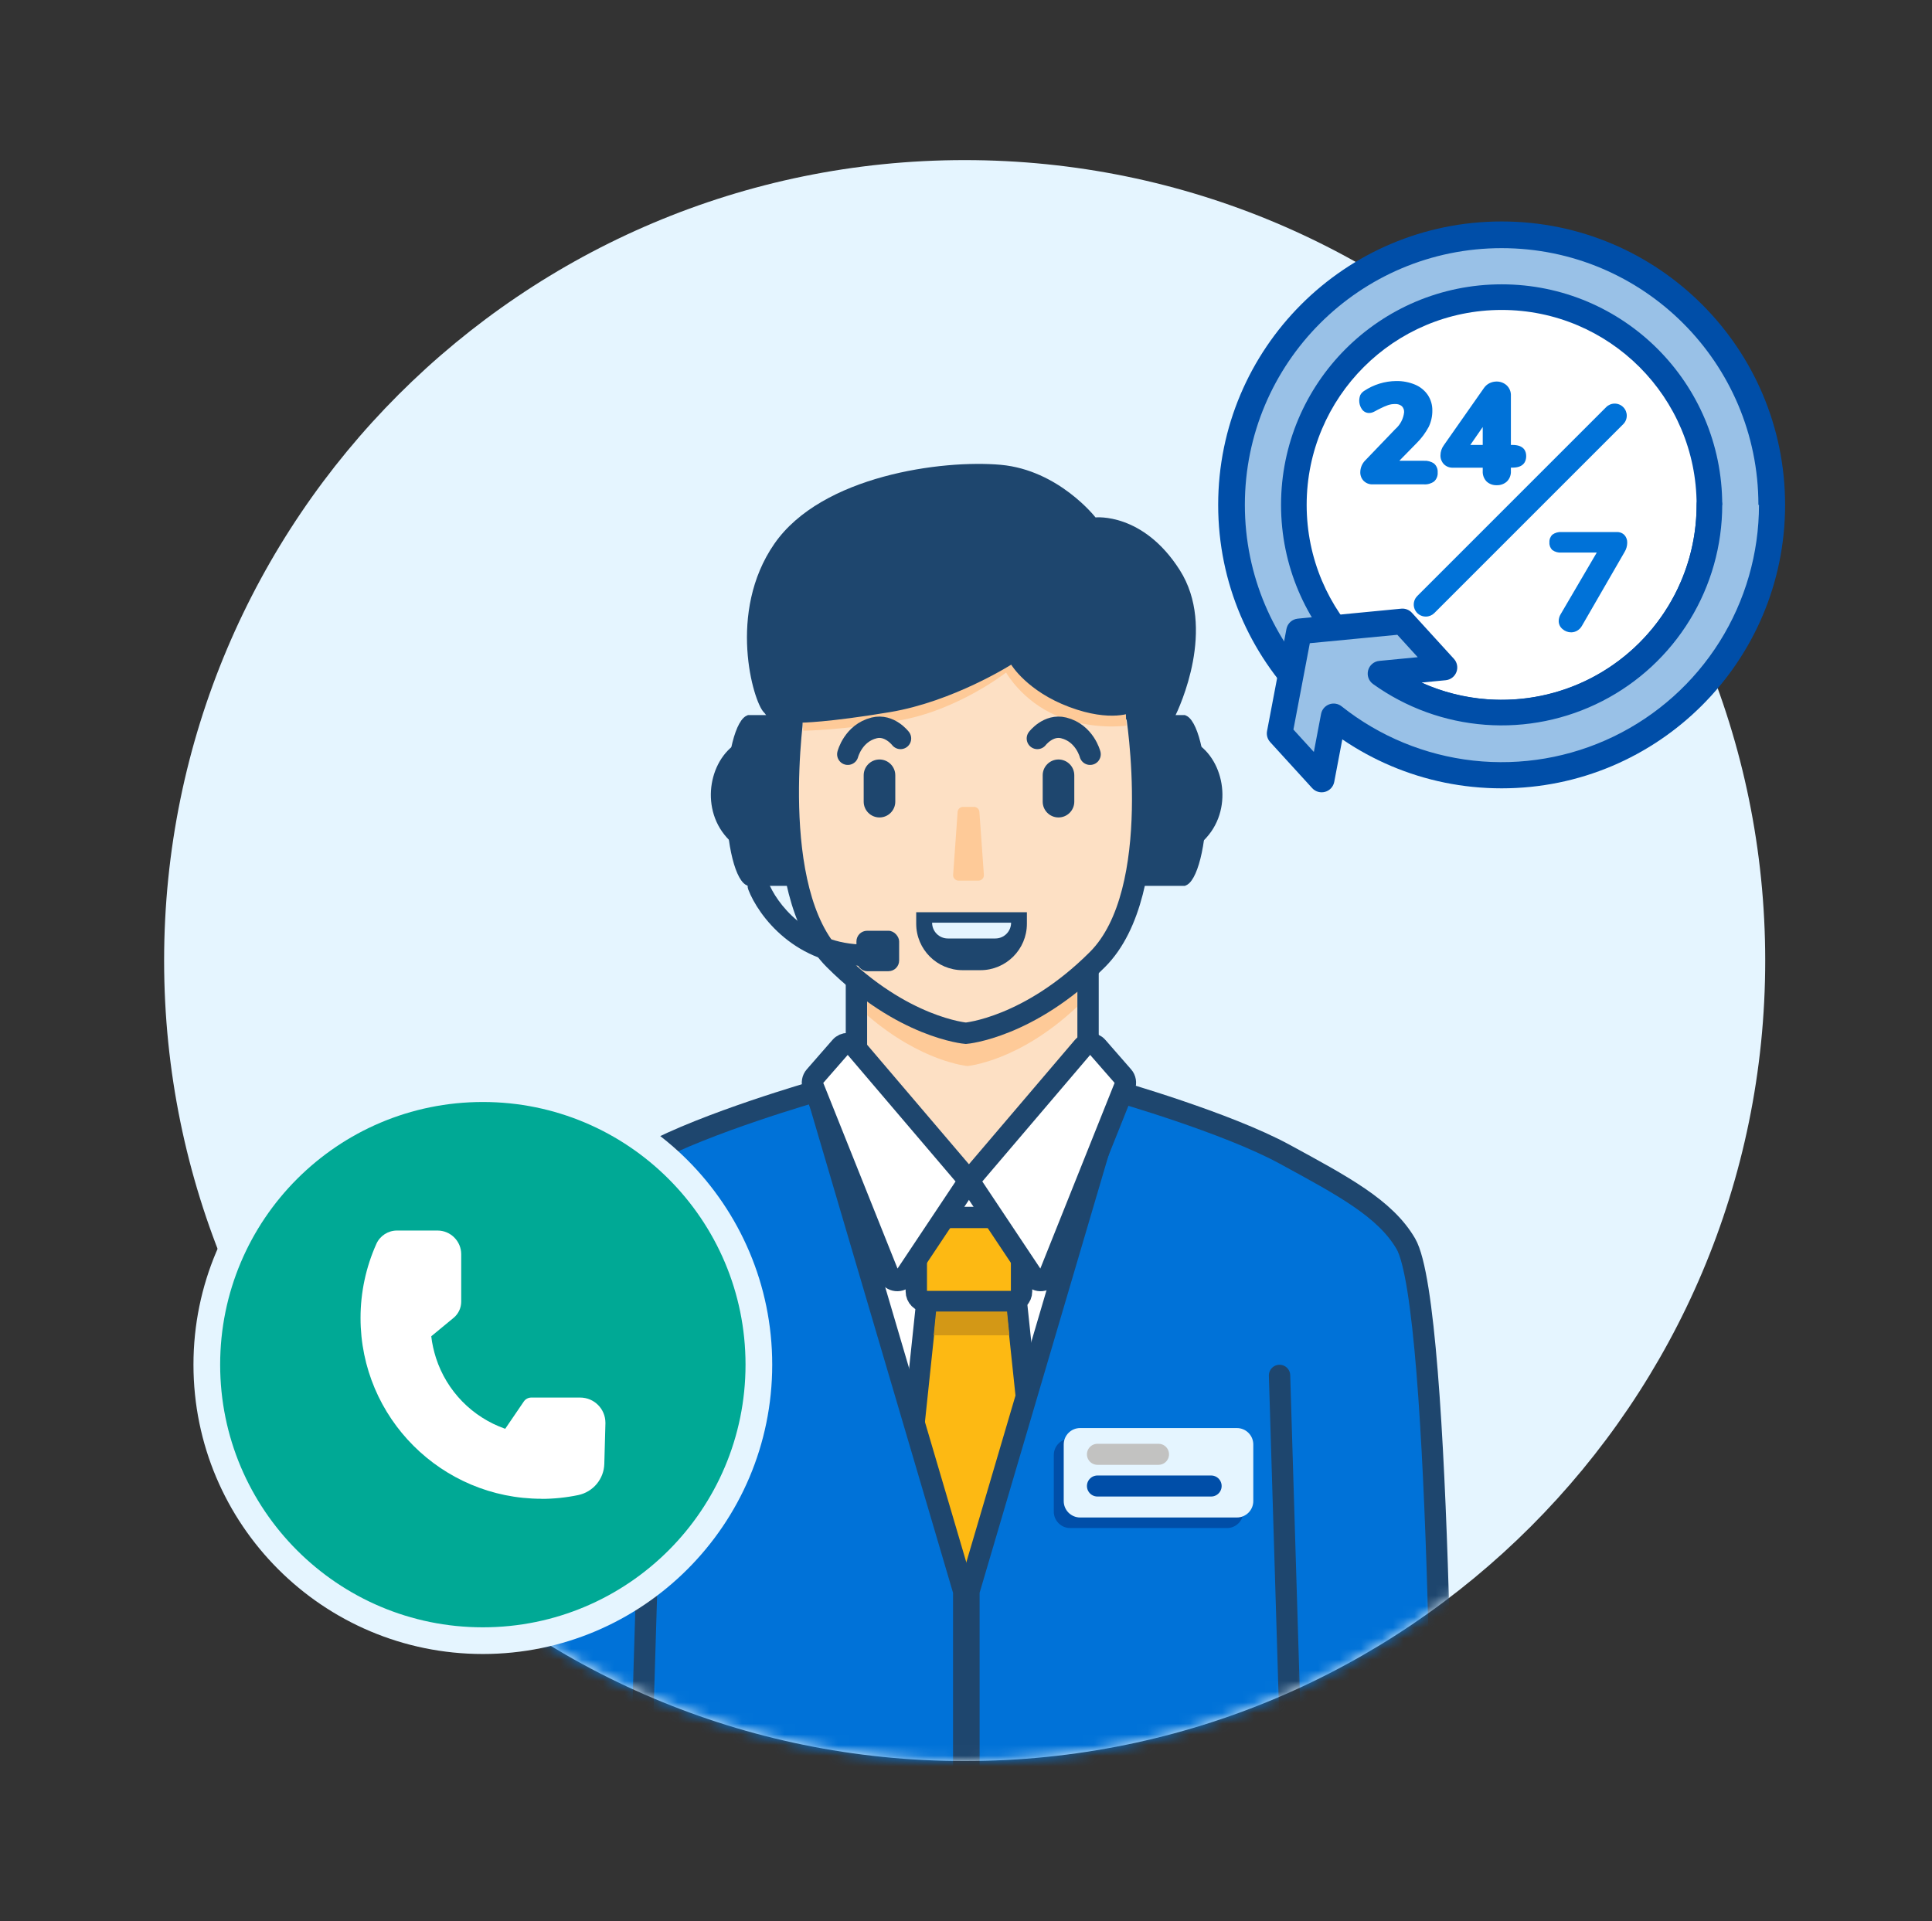<svg width="181" height="180" viewBox="0 0 181 180" fill="none" xmlns="http://www.w3.org/2000/svg">
<rect x="0" y="0" width="181" height="180" fill="#333333" stroke="none"/>
<mask id="mask0_2082_6938" style="mask-type:luminance" maskUnits="userSpaceOnUse" x="0" y="0" width="181" height="180">
<path d="M180.375 0H0.375V180H180.375V0Z" fill="white"/>
</mask>
<g mask="url(#mask0_2082_6938)">
<path d="M90.375 165C131.796 165 165.375 131.421 165.375 90C165.375 48.579 131.796 15 90.375 15C48.954 15 15.375 48.579 15.375 90C15.375 131.421 48.954 165 90.375 165Z" fill="#E5F5FF"/>
<mask id="mask1_2082_6938" style="mask-type:luminance" maskUnits="userSpaceOnUse" x="15" y="15" width="151" height="150">
<path d="M90.375 165C48.955 165 15.375 131.42 15.375 90C15.375 48.58 48.955 15 90.375 15H165.375V90C165.375 131.42 131.795 165 90.375 165Z" fill="white"/>
</mask>
<g mask="url(#mask1_2082_6938)">
<mask id="mask2_2082_6938" style="mask-type:luminance" maskUnits="userSpaceOnUse" x="35" y="43" width="112" height="131">
<path d="M146.135 43H35.375V173.2H146.135V43Z" fill="white"/>
</mask>
<g mask="url(#mask2_2082_6938)">
<path d="M101.935 90.89V110.62H101.135H80.235V90.89H101.935Z" fill="#FDE0C4" stroke="#1E466E" stroke-width="2" stroke-miterlimit="10"/>
<path d="M106.555 72.15C106.555 72.15 108.525 69.19 110.995 70.18C113.465 71.17 114.445 75.11 112.475 77.58C110.505 80.05 106.555 80.54 106.555 80.54V72.16V72.15Z" fill="#FDE0C4" stroke="#1E466E" stroke-width="2" stroke-miterlimit="10"/>
<path d="M100.905 91.61V94.33C95.455 99.47 90.635 99.88 90.635 99.88C90.635 99.88 86.335 99.51 81.255 95.13V91.61H100.905Z" fill="#FECA98"/>
<path d="M74.565 72.15C74.565 72.15 72.595 69.19 70.125 70.18C67.655 71.17 66.675 75.11 68.645 77.58C70.615 80.05 74.565 80.54 74.565 80.54V72.16V72.15Z" fill="#FDE0C4" stroke="#1E466E" stroke-width="2" stroke-miterlimit="10"/>
<path d="M102.815 89.9C96.405 96.31 90.485 96.81 90.485 96.81C90.485 96.81 84.565 96.32 78.155 89.9C71.745 83.49 74.395 66.23 74.395 66.23L91.165 60.31L106.455 66.72C106.455 66.72 109.225 83.49 102.815 89.9Z" fill="#FDE0C4" stroke="#1E466E" stroke-width="2" stroke-miterlimit="10"/>
<path d="M75.245 68.46C75.245 68.46 78.505 68.46 84.095 67.53C89.685 66.6 94.255 63.01 94.255 63.01C94.255 63.01 95.735 65.67 98.995 67.06C102.255 68.46 105.515 67.99 105.515 67.99L105.425 65.21C105.425 65.21 102.725 66.13 99.005 63.8C95.285 61.47 93.885 60.54 93.885 60.54C93.885 60.54 89.695 62.4 84.105 64.26C78.515 66.12 75.065 66.15 75.065 66.15L75.255 68.45L75.245 68.46Z" fill="#FECA98"/>
<path d="M94.725 62.28C94.725 62.28 89.295 65.73 83.385 66.72C77.465 67.71 75.005 67.71 75.005 67.71L74.515 70.67L72.045 70.18C72.045 70.18 72.535 67.71 71.555 66.73C70.565 65.74 68.105 57.36 72.545 50.95C76.985 44.54 88.325 43.06 93.755 43.55C99.185 44.04 102.635 48.48 102.635 48.48C102.635 48.48 107.075 47.99 110.525 53.41C113.975 58.83 110.525 66.23 110.035 67.22C109.545 68.21 109.545 70.18 109.545 70.18C109.545 70.18 109.055 70.18 108.065 71.17C107.575 71.66 106.585 72.16 106.585 72.16L106.095 66.73C106.095 66.73 104.125 67.72 100.175 66.24C96.225 64.76 94.745 62.29 94.745 62.29L94.725 62.28Z" fill="#1E466E"/>
<path d="M83.875 72.64C83.875 71.823 83.212 71.16 82.395 71.16C81.578 71.16 80.915 71.823 80.915 72.64V75.11C80.915 75.927 81.578 76.59 82.395 76.59C83.212 76.59 83.875 75.927 83.875 75.11V72.64Z" fill="#1E466E"/>
<path d="M100.645 72.64C100.645 71.823 99.982 71.16 99.165 71.16C98.348 71.16 97.685 71.823 97.685 72.64V75.11C97.685 75.927 98.348 76.59 99.165 76.59C99.982 76.59 100.645 75.927 100.645 75.11V72.64Z" fill="#1E466E"/>
<path d="M84.365 69.19C84.365 69.19 83.335 67.84 81.895 68.2C79.925 68.69 79.425 70.67 79.425 70.67" stroke="#1E466E" stroke-width="2" stroke-linecap="round" stroke-linejoin="round"/>
<path d="M97.185 69.19C97.185 69.19 98.215 67.84 99.655 68.2C101.625 68.69 102.125 70.67 102.125 70.67" stroke="#1E466E" stroke-width="2" stroke-linecap="round" stroke-linejoin="round"/>
<path d="M85.845 85.47H96.205V86.55C96.205 88.95 94.255 90.9 91.855 90.9H90.185C87.785 90.9 85.835 88.95 85.835 86.55V85.47H85.845Z" fill="#1E466E"/>
<path d="M87.325 86.45H94.725C94.725 87.27 94.065 87.93 93.245 87.93H88.805C87.985 87.93 87.325 87.27 87.325 86.45Z" fill="#E5F5FF"/>
<path d="M91.675 82.51H89.795C89.505 82.51 89.275 82.26 89.295 81.97L89.715 76.07C89.735 75.81 89.955 75.6 90.215 75.6H91.255C91.515 75.6 91.735 75.8 91.755 76.07L92.175 81.97C92.195 82.26 91.965 82.51 91.675 82.51Z" fill="#FECA98"/>
<path d="M102.615 110.13H78.445V141.2H102.615V110.13Z" fill="white"/>
<path d="M94.745 114.07H86.805C86.275 114.07 85.845 114.5 85.845 115.03V121C85.845 121.53 86.275 121.96 86.805 121.96H94.745C95.275 121.96 95.705 121.53 95.705 121V115.03C95.705 114.5 95.275 114.07 94.745 114.07Z" fill="#FDB913" stroke="#1E466E" stroke-width="2" stroke-miterlimit="10"/>
<path d="M86.835 121.96H95.215L99.165 159.45H82.885L86.835 121.96Z" fill="#FDB913" stroke="#1E466E" stroke-width="2" stroke-miterlimit="10"/>
<path d="M119.875 128.87L121.355 177.7H90.775V149.09L104.585 102.23C104.585 102.23 114.945 105.19 120.365 108.15C125.795 111.11 129.765 113.21 131.705 116.53C135.155 122.45 135.155 177.53 135.155 177.53L118.885 177.69" fill="#0072D8"/>
<path d="M119.875 128.87L121.355 177.7H90.775V149.09L104.585 102.23C104.585 102.23 114.945 105.19 120.365 108.15C125.795 111.11 129.765 113.21 131.705 116.53C135.155 122.45 135.155 177.53 135.155 177.53L118.885 177.69" stroke="#1E466E" stroke-width="2" stroke-linecap="round" stroke-linejoin="round"/>
<path d="M61.185 128.87L59.705 177.7H90.285V149.09L76.475 102.23C76.475 102.23 66.115 105.19 60.695 108.15C55.265 111.11 51.295 113.21 49.355 116.53C45.905 122.45 46.375 177.53 46.375 177.53L62.185 177.69" fill="#0072D8"/>
<path d="M61.185 128.87L59.705 177.7H90.285V149.09L76.475 102.23C76.475 102.23 66.115 105.19 60.695 108.15C55.265 111.11 51.295 113.21 49.355 116.53C45.905 122.45 46.375 177.53 46.375 177.53L62.185 177.69" stroke="#1E466E" stroke-width="2" stroke-linecap="round" stroke-linejoin="round"/>
<path d="M91.215 110.11L101.455 98.09C101.805 97.68 102.445 97.67 102.805 98.09L105.215 100.85C105.435 101.1 105.495 101.46 105.375 101.77L98.315 119.42C98.045 120.09 97.145 120.18 96.745 119.58L91.155 111.19C90.935 110.86 90.965 110.42 91.215 110.12V110.11Z" fill="white" stroke="#1E466E" stroke-width="2" stroke-linecap="round" stroke-linejoin="round"/>
<path d="M90.335 110.11L80.095 98.09C79.745 97.68 79.105 97.67 78.745 98.09L76.335 100.85C76.115 101.1 76.055 101.46 76.175 101.77L83.235 119.42C83.505 120.09 84.405 120.18 84.805 119.58L90.395 111.19C90.615 110.86 90.585 110.42 90.335 110.12V110.11Z" fill="white" stroke="#1E466E" stroke-width="2" stroke-linecap="round" stroke-linejoin="round"/>
<path d="M114.945 134.79H100.265C99.415 134.79 98.725 135.48 98.725 136.33V141.63C98.725 142.481 99.415 143.17 100.265 143.17H114.945C115.796 143.17 116.485 142.481 116.485 141.63V136.33C116.485 135.48 115.796 134.79 114.945 134.79Z" fill="#004EA8"/>
<path d="M115.875 133.8H101.195C100.344 133.8 99.655 134.49 99.655 135.34V140.64C99.655 141.491 100.344 142.18 101.195 142.18H115.875C116.726 142.18 117.415 141.491 117.415 140.64V135.34C117.415 134.49 116.726 133.8 115.875 133.8Z" fill="#E5F5FF"/>
<path d="M102.815 136.26H108.535" stroke="#C2C2C1" stroke-width="1.97" stroke-miterlimit="10" stroke-linecap="round"/>
<path d="M102.815 139.23H113.465" stroke="#004EA8" stroke-width="1.97" stroke-miterlimit="10" stroke-linecap="round"/>
<path d="M111.315 73.28C111.315 73.28 110.535 72.11 109.365 73.28C108.195 74.45 108.585 77.96 108.585 77.96" stroke="#FECA98" stroke-width="0.78" stroke-linecap="round" stroke-linejoin="round"/>
<path d="M108.975 76.79C108.975 76.79 110.535 76.79 110.535 74.84C110.535 73.28 108.975 74.06 108.975 74.06C108.975 74.06 108.585 74.84 108.585 75.62C108.585 76.4 108.975 76.79 108.975 76.79Z" fill="#FECA98"/>
<path d="M87.695 122.88H94.345L94.565 125.11H87.475L87.695 122.88Z" fill="#D39816"/>
<path d="M69.655 73.28C69.655 73.28 70.435 72.11 71.605 73.28C72.775 74.45 72.385 77.96 72.385 77.96" stroke="#FECA98" stroke-width="0.78" stroke-linecap="round" stroke-linejoin="round"/>
<path d="M71.995 76.79C71.995 76.79 70.435 76.79 70.435 74.84C70.435 73.28 71.995 74.06 71.995 74.06C71.995 74.06 72.385 74.84 72.385 75.62C72.385 76.4 71.995 76.79 71.995 76.79Z" fill="#FECA98"/>
<path fill-rule="evenodd" clip-rule="evenodd" d="M70.208 67H74.042V83H70.208H70.042V82.977C68.923 82.662 68.042 79.211 68.042 75C68.042 70.789 68.923 67.338 70.042 67.023V67H70.208Z" fill="#1E466E"/>
<path fill-rule="evenodd" clip-rule="evenodd" d="M110.875 67H107.042V83H110.875H111.042V82.977C112.16 82.662 113.042 79.211 113.042 75C113.042 70.789 112.16 67.338 111.042 67.023V67H110.875Z" fill="#1E466E"/>
<rect x="80.236" y="87.207" width="4" height="3.788" rx="1" fill="#1E466E"/>
<path fill-rule="evenodd" clip-rule="evenodd" d="M70.683 82.067C71.198 81.868 71.777 82.126 71.975 82.641C72.713 84.561 75.587 88.5 81.042 88.5C81.594 88.5 82.042 88.948 82.042 89.5C82.042 90.052 81.594 90.5 81.042 90.5C74.497 90.5 71.037 85.773 70.108 83.359C69.91 82.844 70.167 82.265 70.683 82.067Z" fill="#1E466E"/>
</g>
</g>
<path d="M71.095 127.86C71.095 142.141 59.516 153.72 45.235 153.72C30.954 153.72 19.375 142.141 19.375 127.86C19.375 113.579 30.954 102 45.235 102C59.516 102 71.095 113.579 71.095 127.86Z" fill="#00A995"/>
<path fill-rule="evenodd" clip-rule="evenodd" d="M45.235 103.25C31.644 103.25 20.625 114.269 20.625 127.86C20.625 141.451 31.644 152.47 45.235 152.47C58.826 152.47 69.845 141.451 69.845 127.86C69.845 114.269 58.826 103.25 45.235 103.25ZM18.125 127.86C18.125 112.889 30.264 100.75 45.235 100.75C60.206 100.75 72.345 112.889 72.345 127.86C72.345 142.831 60.206 154.97 45.235 154.97C30.264 154.97 18.125 142.831 18.125 127.86Z" fill="#E5F5FF"/>
<path d="M50.734 140.426C41.373 140.426 33.777 132.848 33.777 123.486C33.777 121.096 34.28 118.732 35.258 116.549C35.596 115.787 36.358 115.294 37.19 115.294H40.991C42.212 115.294 43.209 116.29 43.209 117.511V121.954C43.209 122.542 42.949 123.105 42.49 123.478L40.403 125.201C40.48 125.894 40.636 126.57 40.844 127.228C41.849 130.337 44.248 132.788 47.331 133.87L49.072 131.315C49.227 131.082 49.496 130.943 49.773 130.943H54.354C55.662 130.943 56.719 132 56.719 133.307C56.719 133.325 56.719 133.351 56.719 133.368L56.615 137.153C56.58 138.573 55.567 139.785 54.172 140.08C53.038 140.314 51.886 140.435 50.734 140.435V140.426Z" fill="white"/>
</g>
<path d="M140.681 72.612C154.657 72.612 165.987 61.282 165.987 47.306C165.987 33.33 154.657 22 140.681 22C126.705 22 115.375 33.33 115.375 47.306C115.375 61.282 126.705 72.612 140.681 72.612Z" fill="#99C1E7"/>
<path fill-rule="evenodd" clip-rule="evenodd" d="M140.681 23.25C127.395 23.25 116.625 34.02 116.625 47.306C116.625 60.592 127.395 71.362 140.681 71.362C153.967 71.362 164.737 60.592 164.737 47.306C164.737 34.02 153.967 23.25 140.681 23.25ZM114.125 47.306C114.125 32.639 126.015 20.75 140.681 20.75C155.347 20.75 167.237 32.639 167.237 47.306C167.237 61.972 155.347 73.862 140.681 73.862C126.015 73.862 114.125 61.972 114.125 47.306Z" fill="#004EA8"/>
<path d="M140.681 66.772C151.432 66.772 160.147 58.057 160.147 47.306C160.147 36.555 151.432 27.84 140.681 27.84C129.93 27.84 121.215 36.555 121.215 47.306C121.215 58.057 129.93 66.772 140.681 66.772Z" fill="white"/>
<path fill-rule="evenodd" clip-rule="evenodd" d="M140.681 29.04C130.593 29.04 122.415 37.218 122.415 47.306C122.415 57.394 130.593 65.572 140.681 65.572C150.769 65.572 158.947 57.394 158.947 47.306C158.947 37.218 150.769 29.04 140.681 29.04ZM120.015 47.306C120.015 35.892 129.267 26.64 140.681 26.64C152.095 26.64 161.347 35.892 161.347 47.306C161.347 58.719 152.095 67.972 140.681 67.972C129.267 67.972 120.015 58.719 120.015 47.306Z" fill="#004EA8"/>
<path d="M160.148 47.306C160.147 50.885 159.158 54.395 157.292 57.45C155.425 60.504 152.752 62.984 149.568 64.618C146.383 66.252 142.809 66.977 139.24 66.712C135.67 66.447 132.243 65.202 129.334 63.116L135.324 62.539L131.39 58.224L121.7 59.157L119.883 68.719L123.819 73.035L124.943 67.119C128.67 70.079 133.156 71.929 137.886 72.455C142.617 72.981 147.399 72.163 151.686 70.094C155.972 68.025 159.588 64.789 162.118 60.758C164.648 56.727 165.991 52.063 165.991 47.304" fill="#99C1E7"/>
<path fill-rule="evenodd" clip-rule="evenodd" d="M165.991 46.104C166.654 46.104 167.191 46.641 167.191 47.304C167.191 52.289 165.785 57.173 163.134 61.396C160.484 65.618 156.697 69.007 152.207 71.174C147.718 73.342 142.708 74.199 137.754 73.648C133.446 73.169 129.333 71.642 125.766 69.214L124.998 73.259C124.913 73.706 124.583 74.066 124.146 74.19C123.708 74.314 123.239 74.18 122.932 73.844L118.996 69.528C118.742 69.249 118.634 68.866 118.704 68.495L120.521 58.933C120.621 58.409 121.054 58.014 121.585 57.963L131.275 57.029C131.651 56.993 132.022 57.136 132.277 57.416L136.211 61.73C136.517 62.066 136.607 62.546 136.444 62.97C136.28 63.395 135.891 63.69 135.439 63.733L133.175 63.952C135.111 64.824 137.193 65.356 139.329 65.515C142.678 65.763 146.031 65.084 149.02 63.551C152.008 62.017 154.516 59.69 156.268 56.824C158.019 53.958 158.947 50.664 158.948 47.306C158.948 46.643 159.486 46.106 160.149 46.106C160.811 46.106 161.348 46.644 161.348 47.306C161.346 51.107 160.297 54.833 158.315 58.075C156.334 61.318 153.497 63.951 150.115 65.686C146.734 67.421 142.941 68.19 139.151 67.908C135.361 67.627 131.722 66.306 128.635 64.091C128.228 63.8 128.045 63.287 128.175 62.804C128.305 62.321 128.721 61.969 129.219 61.922L132.821 61.575L130.908 59.476L122.711 60.265L121.174 68.354L123.088 70.453L123.764 66.895C123.843 66.482 124.131 66.141 124.525 65.994C124.919 65.848 125.36 65.918 125.689 66.179C129.24 68.999 133.513 70.761 138.019 71.263C142.525 71.764 147.081 70.984 151.164 69.013C155.247 67.042 158.691 63.96 161.102 60.12C163.512 56.28 164.791 51.838 164.791 47.304C164.791 46.641 165.328 46.104 165.991 46.104Z" fill="#004EA8"/>
<path d="M146.304 49.851C145.994 49.825 145.686 49.912 145.435 50.095C145.338 50.189 145.264 50.303 145.216 50.429C145.168 50.555 145.149 50.691 145.159 50.825C145.149 50.956 145.169 51.087 145.215 51.21C145.261 51.332 145.334 51.443 145.428 51.535C145.682 51.716 145.992 51.8 146.303 51.772H149.593L146.211 57.548C146.094 57.739 146.03 57.957 146.027 58.181C146.026 58.325 146.057 58.468 146.118 58.599C146.179 58.729 146.269 58.845 146.381 58.936C146.605 59.138 146.897 59.248 147.198 59.246C147.394 59.245 147.587 59.192 147.757 59.094C147.947 58.982 148.104 58.821 148.21 58.627L152.197 51.721C152.358 51.459 152.445 51.158 152.447 50.851C152.457 50.588 152.365 50.331 152.19 50.134C152.096 50.037 151.982 49.962 151.856 49.913C151.73 49.864 151.595 49.843 151.46 49.852H146.303" fill="#0072D8"/>
<path d="M133.577 57.647C133.378 57.647 133.184 57.588 133.018 57.477C132.853 57.366 132.724 57.209 132.648 57.026C132.572 56.842 132.552 56.64 132.59 56.444C132.629 56.249 132.725 56.07 132.865 55.929L150.565 38.229C150.754 38.04 151.01 37.934 151.277 37.934C151.543 37.934 151.799 38.04 151.988 38.229C152.177 38.418 152.283 38.674 152.283 38.941C152.283 39.207 152.177 39.463 151.988 39.652L134.288 57.352C134.195 57.446 134.084 57.52 133.962 57.571C133.84 57.621 133.709 57.647 133.577 57.647Z" fill="#0072D8"/>
<path d="M133.577 57.525C133.693 57.525 133.808 57.502 133.916 57.458C134.023 57.414 134.121 57.348 134.203 57.266L151.903 39.566C152.06 39.398 152.147 39.176 152.143 38.946C152.139 38.716 152.046 38.496 151.883 38.334C151.721 38.171 151.501 38.078 151.271 38.075C151.041 38.072 150.818 38.158 150.651 38.316L132.951 56.016C132.827 56.14 132.743 56.297 132.709 56.469C132.675 56.641 132.693 56.818 132.76 56.98C132.827 57.142 132.94 57.28 133.086 57.377C133.231 57.474 133.402 57.526 133.577 57.526M133.577 57.77C133.354 57.771 133.135 57.705 132.949 57.581C132.763 57.457 132.618 57.281 132.532 57.075C132.447 56.868 132.424 56.641 132.468 56.422C132.511 56.203 132.619 56.002 132.777 55.844L150.477 38.144C150.689 37.932 150.977 37.814 151.276 37.815C151.576 37.815 151.863 37.934 152.074 38.147C152.286 38.359 152.405 38.646 152.404 38.946C152.404 39.245 152.284 39.533 152.072 39.744L134.372 57.444C134.16 57.653 133.875 57.77 133.577 57.769V57.77Z" fill="#0072D8"/>
<path d="M140.224 45.461C139.876 45.475 139.537 45.353 139.278 45.12C139.15 44.989 139.051 44.832 138.987 44.659C138.924 44.487 138.898 44.303 138.91 44.12V43.82H136.119C135.962 43.827 135.804 43.801 135.657 43.744C135.51 43.687 135.377 43.599 135.266 43.487C135.162 43.377 135.081 43.248 135.026 43.108C134.972 42.967 134.946 42.816 134.95 42.665C134.952 42.323 135.063 41.99 135.266 41.715L139.029 36.347C139.162 36.156 139.341 36.001 139.55 35.899C139.752 35.8 139.973 35.748 140.198 35.747C140.548 35.74 140.887 35.866 141.148 36.098C141.283 36.224 141.388 36.377 141.458 36.548C141.527 36.718 141.558 36.902 141.548 37.086V41.688H141.695C142.759 41.688 142.982 42.26 142.982 42.738C142.982 43.216 142.759 43.815 141.695 43.815H141.548V44.115C141.56 44.299 141.534 44.483 141.469 44.656C141.405 44.828 141.304 44.985 141.174 45.115C140.914 45.349 140.574 45.473 140.224 45.461ZM137.747 41.689H138.91V40.011L137.747 41.689ZM133.408 45.382H128.608C128.451 45.389 128.295 45.364 128.148 45.308C128.002 45.252 127.868 45.166 127.756 45.056C127.651 44.948 127.57 44.82 127.515 44.68C127.461 44.54 127.435 44.39 127.439 44.24C127.441 44.029 127.486 43.821 127.569 43.628C127.653 43.435 127.774 43.26 127.926 43.114L130.715 40.207C131.179 39.805 131.475 39.244 131.544 38.634C131.552 38.528 131.538 38.422 131.501 38.322C131.465 38.223 131.408 38.132 131.334 38.056C131.155 37.911 130.928 37.84 130.699 37.856C130.476 37.852 130.254 37.886 130.042 37.956C129.793 38.045 129.55 38.151 129.315 38.271L129.052 38.403C129.032 38.413 128.978 38.442 128.852 38.512C128.758 38.566 128.66 38.611 128.558 38.648C128.461 38.68 128.36 38.696 128.258 38.695C128.127 38.695 127.997 38.663 127.881 38.601C127.765 38.54 127.666 38.451 127.592 38.342C127.459 38.151 127.376 37.931 127.349 37.7C127.322 37.469 127.353 37.235 127.438 37.019C127.523 36.854 127.652 36.716 127.81 36.619C128.696 36.031 129.733 35.712 130.796 35.701C131.402 35.689 132.004 35.803 132.564 36.035C133.049 36.236 133.466 36.574 133.764 37.006C134.049 37.437 134.197 37.944 134.189 38.46C134.195 38.989 134.08 39.512 133.852 39.99C133.555 40.548 133.177 41.059 132.729 41.506L131.096 43.172H133.401C133.739 43.149 134.075 43.241 134.353 43.435C134.469 43.538 134.559 43.666 134.618 43.809C134.676 43.953 134.7 44.108 134.689 44.262C134.701 44.419 134.677 44.577 134.619 44.723C134.562 44.87 134.472 45.001 134.356 45.108C134.081 45.307 133.746 45.404 133.408 45.382Z" fill="#0072D8"/>
</svg>

